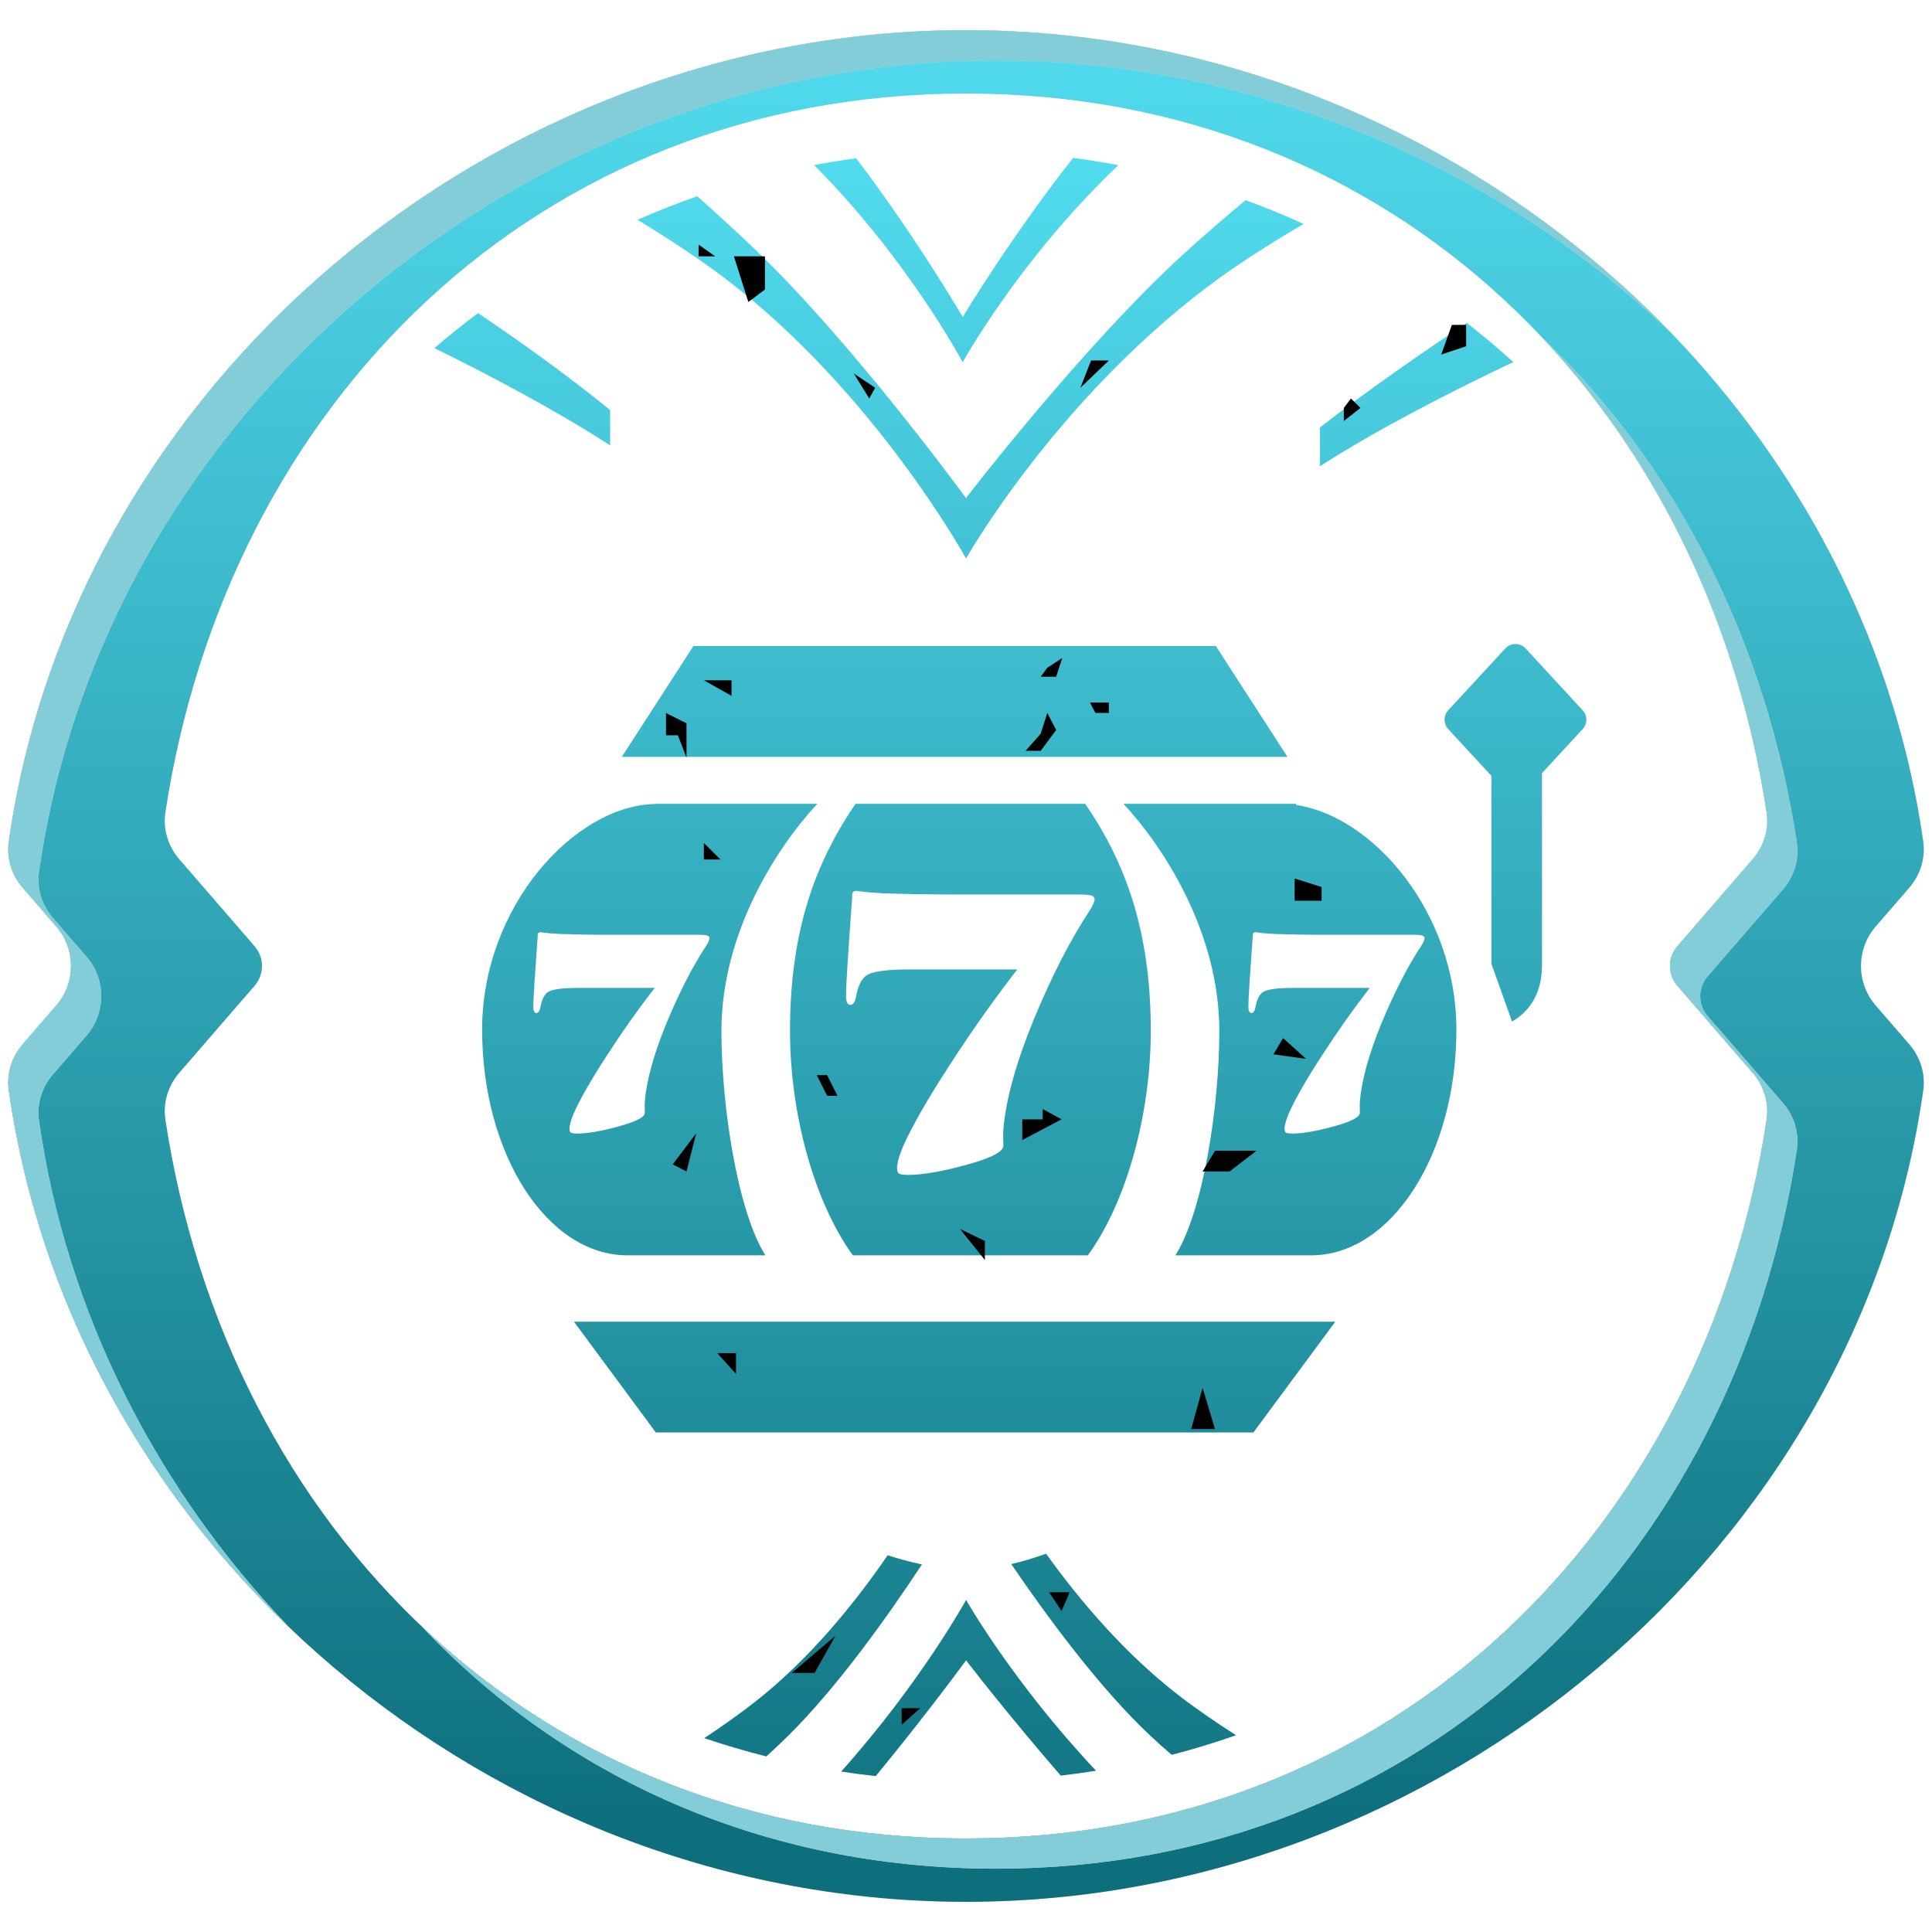 <svg width="64" height="64" viewBox="0 0 64 64" fill="none" xmlns="http://www.w3.org/2000/svg">
<path fill-rule="evenodd" clip-rule="evenodd" d="M28.36 5.243C30.315 7.806 31.891 10.5 31.891 10.5C31.891 10.5 33.53 7.784 35.549 5.231C36.053 5.297 36.552 5.377 37.046 5.471C33.747 8.615 31.891 12 31.891 12C31.891 12 30.068 8.577 26.968 5.468C27.428 5.381 27.892 5.306 28.36 5.243ZM21.118 7.282C21.765 6.997 22.426 6.736 23.099 6.501C23.751 7.083 24.407 7.682 25 8.25C28.273 11.382 32 16.5 32 16.5C32 16.5 35.884 11.437 39.251 8.375C39.877 7.805 40.571 7.208 41.261 6.63C41.914 6.869 42.555 7.132 43.184 7.418C42.05 8.084 40.93 8.798 40 9.5C34.921 13.335 32.001 18.5 32.001 18.5C32.001 18.5 28.981 13 24.031 9.233C23.16 8.571 22.146 7.906 21.118 7.282ZM14.391 11.531C14.858 11.129 15.339 10.742 15.834 10.372C17.192 11.284 18.75 12.395 20.211 13.583V14.753C18.495 13.643 16.411 12.527 14.391 11.531ZM25.386 58.184C24.689 58.009 24.003 57.806 23.329 57.578C23.927 57.182 24.502 56.776 25.019 56.37C26.782 54.986 28.266 53.179 29.405 51.521C29.75 51.631 30.137 51.739 30.541 51.823C29.395 53.561 27.726 55.904 26.109 57.5C25.879 57.727 25.637 57.956 25.386 58.184ZM29.009 58.836C28.625 58.794 28.243 58.743 27.864 58.685C30.495 55.745 32.003 53 32.003 53C32.003 53 33.534 55.708 36.307 58.658C35.92 58.72 35.531 58.774 35.139 58.819C33.346 56.753 32.002 55 32.002 55C32.002 55 30.724 56.754 29.009 58.836ZM40.947 57.482C40.249 57.727 39.538 57.944 38.815 58.132C38.57 57.922 38.333 57.711 38.109 57.5C36.434 55.93 34.692 53.564 33.499 51.812C33.923 51.715 34.316 51.59 34.652 51.467C35.78 53.04 37.245 54.757 39.006 56.129C39.587 56.581 40.252 57.039 40.947 57.482ZM48.589 10.696C49.119 11.109 49.633 11.542 50.13 11.993C47.899 13.054 45.567 14.261 43.726 15.443V14.158C45.341 12.909 47.092 11.692 48.589 10.696ZM44.234 43.782H19.013L21.726 47.453H41.52L44.234 43.782ZM42.649 25.073H20.598L22.97 21.402H40.277L42.649 25.073ZM25.354 41.584C24.438 40.133 23.898 36.653 23.898 34.154C23.898 30.887 25.752 28.048 27.074 26.628H21.704L21.704 26.633C19.058 26.676 15.971 30.007 15.971 34.108C15.971 38.237 18.125 41.584 20.782 41.584L20.806 41.584H25.354ZM28.252 41.584H36.039C37.337 39.788 38.121 36.868 38.121 34.154C38.121 30.891 37.313 28.618 35.949 26.628H28.342C26.977 28.618 26.17 30.891 26.17 34.154C26.17 36.868 26.954 39.788 28.252 41.584ZM40.392 34.154C40.392 36.653 39.853 40.133 38.937 41.584H43.409L43.434 41.584L43.458 41.584H43.484L43.484 41.584C46.118 41.542 48.245 38.211 48.245 34.108C48.245 30.223 45.474 27.029 42.933 26.667L42.932 26.628H37.217C38.539 28.048 40.392 30.887 40.392 34.154ZM23.149 30.966H20.253C19.878 30.966 19.542 30.963 19.246 30.957C18.949 30.952 18.723 30.946 18.565 30.94C18.408 30.929 18.281 30.92 18.184 30.915C18.087 30.903 18.017 30.895 17.975 30.889C17.939 30.883 17.918 30.88 17.912 30.88C17.833 30.88 17.8 30.926 17.812 31.018C17.812 31.029 17.8 31.198 17.776 31.524C17.751 31.85 17.727 32.202 17.703 32.58C17.679 32.958 17.667 33.212 17.667 33.344C17.667 33.487 17.7 33.558 17.766 33.558C17.833 33.558 17.878 33.493 17.903 33.361C17.945 33.121 18.024 32.958 18.139 32.872C18.272 32.774 18.61 32.726 19.155 32.726H21.687C21.149 33.418 20.622 34.162 20.108 34.958C19.594 35.747 19.228 36.385 19.01 36.872C18.913 37.101 18.865 37.275 18.865 37.395C18.865 37.464 18.883 37.507 18.919 37.524C18.955 37.541 19.025 37.55 19.128 37.55C19.467 37.55 19.927 37.47 20.507 37.31C21.088 37.149 21.373 36.998 21.361 36.855C21.355 36.683 21.355 36.557 21.361 36.477C21.421 35.773 21.66 34.912 22.078 33.893C22.501 32.875 22.934 32.031 23.375 31.361C23.46 31.229 23.503 31.135 23.503 31.078C23.503 31.038 23.478 31.009 23.43 30.992C23.388 30.975 23.294 30.966 23.149 30.966ZM43.941 30.966H46.836C46.981 30.966 47.075 30.975 47.118 30.992C47.166 31.009 47.19 31.038 47.19 31.078C47.19 31.135 47.148 31.229 47.063 31.361C46.621 32.031 46.189 32.875 45.765 33.893C45.348 34.912 45.109 35.773 45.048 36.477C45.042 36.557 45.042 36.683 45.048 36.855C45.06 36.998 44.776 37.149 44.195 37.31C43.614 37.47 43.154 37.55 42.816 37.55C42.713 37.55 42.643 37.541 42.607 37.524C42.571 37.507 42.552 37.464 42.552 37.395C42.552 37.275 42.601 37.101 42.697 36.872C42.915 36.385 43.281 35.747 43.796 34.958C44.31 34.162 44.837 33.418 45.375 32.726H42.843C42.298 32.726 41.959 32.774 41.826 32.872C41.711 32.958 41.633 33.121 41.59 33.361C41.566 33.493 41.521 33.558 41.454 33.558C41.388 33.558 41.354 33.487 41.354 33.344C41.354 33.212 41.366 32.958 41.391 32.58C41.415 32.202 41.439 31.85 41.463 31.524C41.487 31.198 41.499 31.029 41.499 31.018C41.487 30.926 41.521 30.88 41.599 30.88C41.605 30.88 41.627 30.883 41.663 30.889C41.705 30.895 41.775 30.903 41.872 30.915C41.968 30.92 42.096 30.929 42.253 30.94C42.41 30.946 42.637 30.952 42.934 30.957C43.23 30.963 43.566 30.966 43.941 30.966ZM35.76 29.631H31.675C31.146 29.631 30.672 29.627 30.254 29.619C29.836 29.611 29.516 29.603 29.294 29.595C29.072 29.579 28.892 29.567 28.756 29.558C28.619 29.542 28.521 29.53 28.461 29.522C28.41 29.514 28.38 29.51 28.372 29.51C28.261 29.51 28.214 29.575 28.231 29.704C28.231 29.72 28.214 29.958 28.18 30.418C28.145 30.878 28.111 31.375 28.077 31.908C28.043 32.441 28.026 32.8 28.026 32.986C28.026 33.188 28.073 33.288 28.167 33.288C28.261 33.288 28.325 33.196 28.359 33.01C28.419 32.671 28.53 32.441 28.692 32.32C28.88 32.182 29.358 32.114 30.126 32.114H33.699C32.939 33.091 32.196 34.14 31.471 35.263C30.745 36.377 30.229 37.277 29.921 37.963C29.785 38.286 29.716 38.532 29.716 38.702C29.716 38.799 29.742 38.859 29.793 38.884C29.844 38.908 29.942 38.92 30.088 38.92C30.566 38.92 31.215 38.807 32.034 38.581C32.854 38.355 33.255 38.141 33.238 37.939C33.229 37.697 33.229 37.519 33.238 37.406C33.323 36.413 33.66 35.198 34.249 33.761C34.847 32.324 35.457 31.133 36.081 30.188C36.2 30.003 36.26 29.869 36.26 29.788C36.26 29.732 36.226 29.692 36.157 29.667C36.097 29.643 35.965 29.631 35.76 29.631ZM49.864 21.482C50.046 21.285 50.357 21.285 50.539 21.482L52.428 23.529C52.591 23.705 52.591 23.976 52.428 24.152L51.081 25.611V31.971C51.081 33.052 50.536 33.584 50.088 33.839L49.405 31.929V25.701L47.974 24.152C47.812 23.976 47.812 23.705 47.974 23.529L49.864 21.482Z" fill="url(#paint0_linear_40944_82368)"/>
<path fill-rule="evenodd" clip-rule="evenodd" d="M58.522 26.906C58.608 27.466 58.433 28.034 58.062 28.462L55.565 31.345C55.239 31.721 55.239 32.279 55.565 32.655L58.062 35.538C58.433 35.966 58.608 36.534 58.522 37.094C56.462 50.627 46.225 60.903 32.001 60.903C17.775 60.903 7.538 50.626 5.478 37.091C5.393 36.531 5.568 35.963 5.939 35.535L8.433 32.655C8.758 32.279 8.758 31.721 8.433 31.345L5.939 28.465C5.568 28.037 5.393 27.469 5.478 26.909C7.538 13.374 17.775 3.097 32.001 3.097C46.225 3.097 56.462 13.373 58.522 26.906ZM32.001 63C47.705 63 61.55 51.282 63.709 36.125C63.787 35.572 63.612 35.015 63.246 34.593L62.134 33.309C61.484 32.558 61.484 31.442 62.134 30.691L63.246 29.407C63.612 28.985 63.787 28.428 63.709 27.875C61.55 12.718 47.705 1 32.001 1C16.295 1 2.449 12.719 0.292 27.878C0.213 28.43 0.389 28.988 0.754 29.409L1.864 30.691C2.515 31.442 2.515 32.558 1.864 33.309L0.754 34.591C0.389 35.012 0.213 35.569 0.292 36.122C2.449 51.281 16.295 63 32.001 63Z" fill="#D9D9D9"/>
<path fill-rule="evenodd" clip-rule="evenodd" d="M58.522 26.906C58.608 27.466 58.433 28.034 58.062 28.462L55.565 31.345C55.239 31.721 55.239 32.279 55.565 32.655L58.062 35.538C58.433 35.966 58.608 36.534 58.522 37.094C56.462 50.627 46.225 60.903 32.001 60.903C17.775 60.903 7.538 50.626 5.478 37.091C5.393 36.531 5.568 35.963 5.939 35.535L8.433 32.655C8.758 32.279 8.758 31.721 8.433 31.345L5.939 28.465C5.568 28.037 5.393 27.469 5.478 26.909C7.538 13.374 17.775 3.097 32.001 3.097C46.225 3.097 56.462 13.373 58.522 26.906ZM32.001 63C47.705 63 61.55 51.282 63.709 36.125C63.787 35.572 63.612 35.015 63.246 34.593L62.134 33.309C61.484 32.558 61.484 31.442 62.134 30.691L63.246 29.407C63.612 28.985 63.787 28.428 63.709 27.875C61.55 12.718 47.705 1 32.001 1C16.295 1 2.449 12.719 0.292 27.878C0.213 28.43 0.389 28.988 0.754 29.409L1.864 30.691C2.515 31.442 2.515 32.558 1.864 33.309L0.754 34.591C0.389 35.012 0.213 35.569 0.292 36.122C2.449 51.281 16.295 63 32.001 63Z" fill="url(#paint1_linear_40944_82368)"/>
<path d="M41.623 38.12H40.249L39.837 38.807H40.73L41.623 38.12Z" fill="black"/>
<path d="M24.381 44.824V45.511L23.761 44.824H24.381Z" fill="black"/>
<path d="M27.4 35.614L27.743 36.301H27.4L27.056 35.614H27.4Z" fill="black"/>
<path d="M25.34 8.491H24.311L24.79 10.003L25.34 9.591V8.491Z" fill="black"/>
<path d="M23.691 8.491H23.141V8.103L23.691 8.491Z" fill="black"/>
<path d="M27.676 54.188L26.984 55.418H26.228L27.676 54.188Z" fill="black"/>
<path d="M30.487 56.586L29.868 57.136V56.586H30.487Z" fill="black"/>
<path d="M35.165 53.365L34.752 52.746H35.435L35.165 53.365Z" fill="black"/>
<path d="M48.568 11.47V10.762H48.096L47.742 11.745L48.568 11.47Z" fill="black"/>
<path d="M44.752 13.2L45.067 13.514L44.516 13.947V13.514L44.752 13.2Z" fill="black"/>
<path d="M28.284 12.374L28.992 12.846L28.795 13.2L28.284 12.374Z" fill="black"/>
<path d="M36.732 11.942H36.143L35.789 12.846L36.732 11.942Z" fill="black"/>
<path d="M23.316 27.924L23.866 28.472H23.316V27.924Z" fill="black"/>
<path d="M34.54 36.737L35.165 37.08L33.864 37.765V37.08H34.54V36.737Z" fill="black"/>
<path d="M43.78 29.384V29.837H42.887V29.101L43.78 29.384Z" fill="black"/>
<path d="M22.741 23.96V25.094L22.456 24.357H22.062V23.621L22.741 23.96Z" fill="black"/>
<path d="M34.987 24.182L34.474 24.872H33.972L34.474 24.308L34.693 23.617L34.987 24.182Z" fill="black"/>
<path d="M36.287 23.617L36.105 23.272H36.732V23.617H36.287Z" fill="black"/>
<path d="M42.503 34.389L43.265 35.075L42.183 34.927L42.503 34.389Z" fill="black"/>
<path d="M24.232 22.536V23.051L23.318 22.536H24.232Z" fill="black"/>
<path d="M32.625 41.109V41.738L31.798 40.709L32.625 41.109Z" fill="black"/>
<path d="M35.189 21.797L34.987 22.417H34.474L34.693 22.12L35.189 21.797Z" fill="black"/>
<path d="M23.062 37.542L22.741 38.807L22.286 38.571L23.062 37.542Z" fill="black"/>
<path d="M39.837 45.974L39.461 47.339H40.249L39.837 45.974Z" fill="black"/>
<path fill-rule="evenodd" clip-rule="evenodd" d="M58.062 28.462C58.433 28.034 58.608 27.466 58.522 26.906C57.584 20.747 54.953 15.262 51.023 11.114C55.507 15.361 58.507 21.238 59.522 27.906C59.608 28.466 59.433 29.034 59.062 29.462L56.565 32.345C56.239 32.721 56.239 33.279 56.565 33.655L59.062 36.538C59.433 36.966 59.608 37.534 59.522 38.094C57.462 51.627 47.225 61.903 33.001 61.903C25.25 61.903 18.683 58.852 13.978 53.886C18.595 58.259 24.784 60.903 32.001 60.903C46.225 60.903 56.462 50.627 58.522 37.094C58.608 36.534 58.433 35.966 58.062 35.538L55.565 32.655C55.239 32.279 55.239 31.721 55.565 31.345L58.062 28.462ZM9.584 53.911C5.22 49.353 2.206 43.546 1.292 37.122C1.213 36.569 1.389 36.012 1.754 35.591L2.864 34.309C3.515 33.558 3.515 32.442 2.864 31.691L1.754 30.409C1.389 29.988 1.213 29.43 1.292 28.878C3.449 13.719 17.295 2 33.001 2C41.553 2 49.554 5.475 55.417 11.089C49.482 4.891 41.05 1 32.001 1C16.295 1 2.449 12.719 0.292 27.878C0.213 28.43 0.389 28.988 0.754 29.409L1.864 30.691C2.515 31.442 2.515 32.558 1.864 33.309L0.754 34.591C0.389 35.012 0.213 35.569 0.292 36.122C1.275 43.026 4.681 49.216 9.584 53.911Z" fill="#D9D9D9"/>
<path fill-rule="evenodd" clip-rule="evenodd" d="M58.062 28.462C58.433 28.034 58.608 27.466 58.522 26.906C57.584 20.747 54.953 15.262 51.023 11.114C55.507 15.361 58.507 21.238 59.522 27.906C59.608 28.466 59.433 29.034 59.062 29.462L56.565 32.345C56.239 32.721 56.239 33.279 56.565 33.655L59.062 36.538C59.433 36.966 59.608 37.534 59.522 38.094C57.462 51.627 47.225 61.903 33.001 61.903C25.25 61.903 18.683 58.852 13.978 53.886C18.595 58.259 24.784 60.903 32.001 60.903C46.225 60.903 56.462 50.627 58.522 37.094C58.608 36.534 58.433 35.966 58.062 35.538L55.565 32.655C55.239 32.279 55.239 31.721 55.565 31.345L58.062 28.462ZM9.584 53.911C5.22 49.353 2.206 43.546 1.292 37.122C1.213 36.569 1.389 36.012 1.754 35.591L2.864 34.309C3.515 33.558 3.515 32.442 2.864 31.691L1.754 30.409C1.389 29.988 1.213 29.43 1.292 28.878C3.449 13.719 17.295 2 33.001 2C41.553 2 49.554 5.475 55.417 11.089C49.482 4.891 41.05 1 32.001 1C16.295 1 2.449 12.719 0.292 27.878C0.213 28.43 0.389 28.988 0.754 29.409L1.864 30.691C2.515 31.442 2.515 32.558 1.864 33.309L0.754 34.591C0.389 35.012 0.213 35.569 0.292 36.122C1.275 43.026 4.681 49.216 9.584 53.911Z" fill="#82CDD7"/>
<defs>
<linearGradient id="paint0_linear_40944_82368" x1="33.47" y1="5.231" x2="33.47" y2="58.836" gradientUnits="userSpaceOnUse">
<stop stop-color="#51DBEE"/>
<stop offset="1" stop-color="#137785"/>
</linearGradient>
<linearGradient id="paint1_linear_40944_82368" x1="30.969" y1="1.166" x2="30.969" y2="61.166" gradientUnits="userSpaceOnUse">
<stop stop-color="#51DBEE"/>
<stop offset="1" stop-color="#0D6E7C"/>
</linearGradient>
</defs>
</svg>

